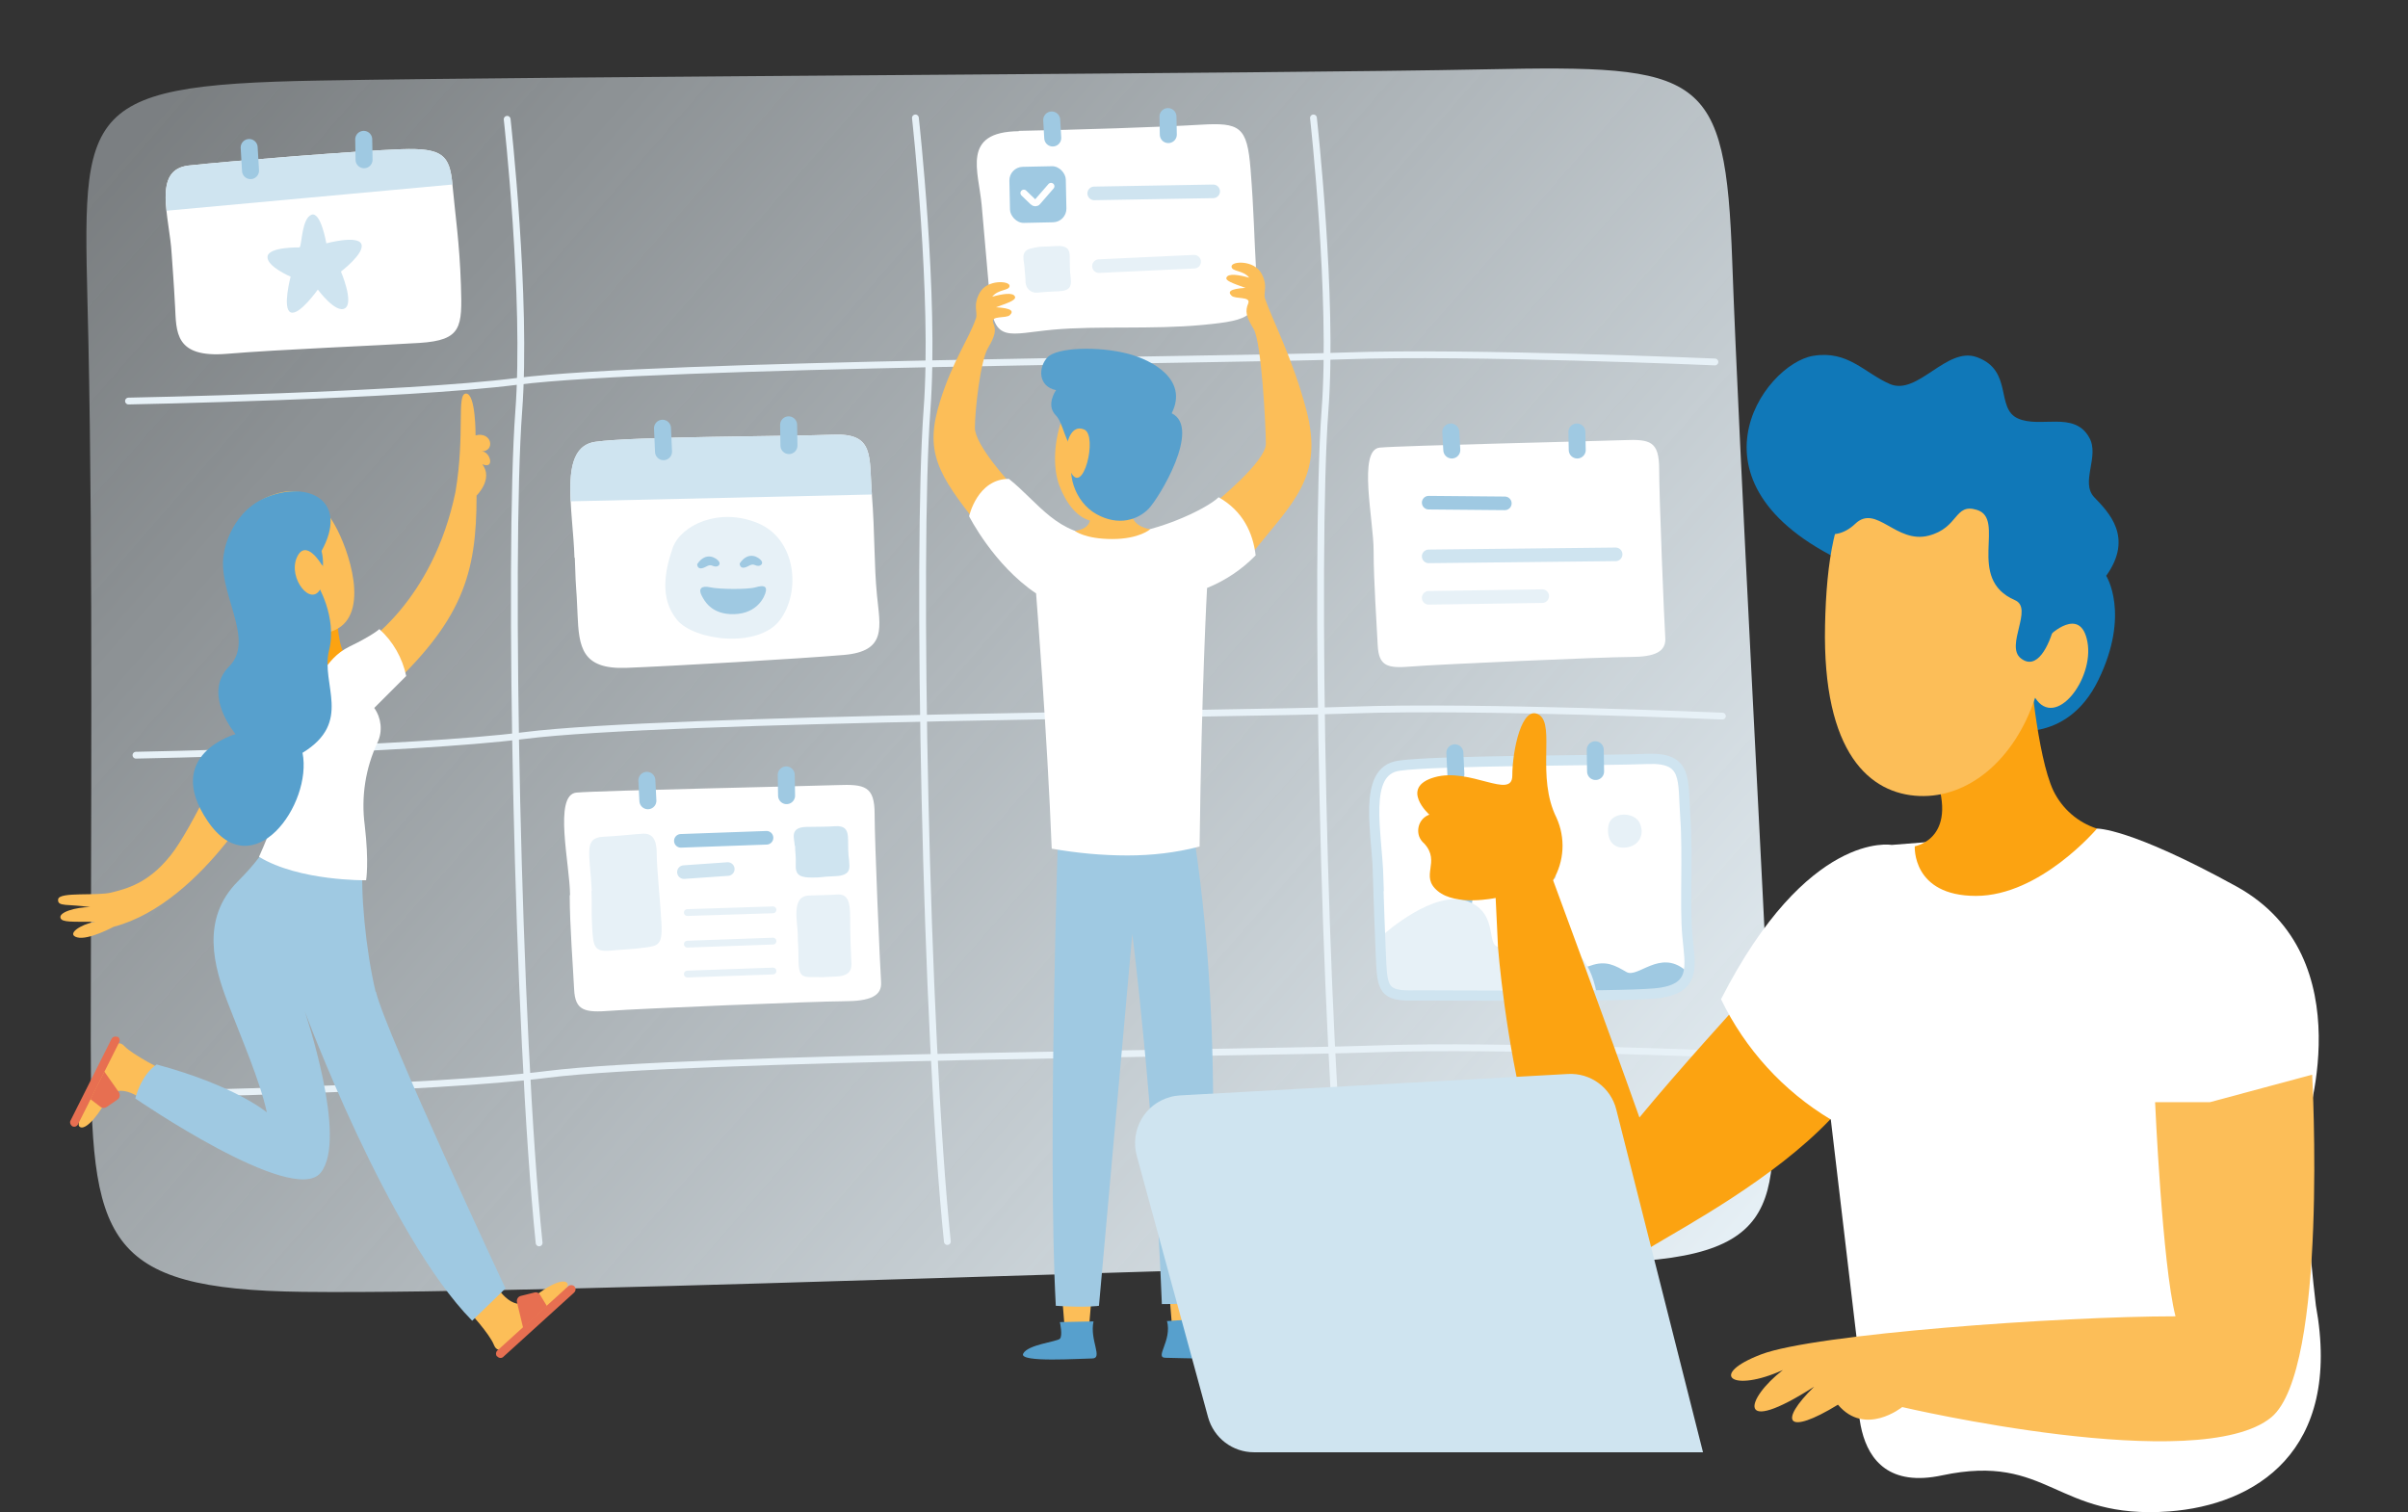 <?xml version="1.0" encoding="UTF-8"?>
<svg id="Ebene_1" xmlns="http://www.w3.org/2000/svg" version="1.1" xmlns:xlink="http://www.w3.org/1999/xlink" viewBox="0 0 708.4 445">
  <rect x="0" y="0" width="708.4" height="445" fill="#333333" stroke="none"/>
  <!-- Generator: Adobe Illustrator 29.4.0, SVG Export Plug-In . SVG Version: 2.1.0 Build 152)  -->
  <defs>
    <style>
      .st0 {
        fill: #e76f51;
      }

      .st1 {
        fill: #fcbe58;
      }

      .st2, .st3, .st4, .st5, .st6, .st7, .st8, .st9 {
        fill: none;
        stroke-miterlimit: 10;
      }

      .st2, .st4, .st5, .st6, .st7, .st8, .st9 {
        stroke-linecap: round;
      }

      .st2, .st6, .st7 {
        stroke-width: 4px;
      }

      .st2, .st9 {
        stroke: #e7f1f7;
      }

      .st10 {
        fill: #fff;
      }

      .st11 {
        fill: #9fc9e2;
      }

      .st12 {
        fill: #cfe4f0;
      }

      .st3 {
        stroke-width: 3px;
      }

      .st3, .st7, .st8 {
        stroke: #cfe4f0;
      }

      .st4 {
        stroke: #fff;
      }

      .st4, .st8, .st9 {
        stroke-width: 2px;
      }

      .st5 {
        stroke-width: 5px;
      }

      .st5, .st6 {
        stroke: #9fc9e2;
      }

      .st13 {
        fill: #fca311;
      }

      .st14 {
        fill: #57a0cd;
      }

      .st15 {
        fill: #e7f1f7;
      }

      .st16 {
        fill: #1078b8;
      }

      .st17 {
        fill: url(#Unbenannter_Verlauf_2);
      }
    </style>
    <linearGradient id="Unbenannter_Verlauf_2" data-name="Unbenannter Verlauf 2" x1="3179.3" y1="-7831.4" x2="3549.7" y2="-8272.7" gradientTransform="translate(-7703.3 -3315.7) rotate(91.1)" gradientUnits="userSpaceOnUse">
      <stop offset="0" stop-color="#e7f1f7" stop-opacity=".4"/>
      <stop offset="1" stop-color="#e7f1f7"/>
    </linearGradient>
  </defs>
  <g id="Ebene_2">
    <g id="Ebene_1-2">
      <g id="HGR_Fläche-2">
        <path class="st17" d="M509.6,76.9c2,55.9,9.3,188.9,11.3,234.1s4.7,61.2-57.9,60.5-296.6,9.5-373.8,8.6c-59.2-.7-62.5-15.3-62.5-73.8s.7-139-.7-206.2S20.1,25,93.9,23.7c73.8-1.3,279.3-2,343.2-3.3s70.5.7,72.5,56.5Z"/>
      </g>
      <path class="st9" d="M149.2,35.1s5.9,52.8,3.4,86c-3.1,41.7-.4,182.7,6,244.6"/>
      <path class="st9" d="M269.3,34.7s5.9,52.8,3.4,86c-3.1,41.7-.4,182.7,6,244.6"/>
      <path class="st9" d="M386.4,34.7s5.9,52.8,3.4,86c-3.1,41.7-.5,182.7,6,244.6"/>
      <path class="st9" d="M37.8,118s80.6-1.5,114.4-5.8c41.5-5.2,208-6.2,243.9-7.5s108.4,1.8,108.4,1.8"/>
      <path class="st9" d="M40,222.2s80.6-1.5,114.4-5.8c41.5-5.2,208-6.2,243.9-7.5s108.4,1.8,108.4,1.8"/>
      <path class="st9" d="M46.7,321.9s80.6-1.5,114.4-5.8c41.5-5.2,208-6.2,243.9-7.5s108.4,1.8,108.4,1.8"/>
      <path class="st10" d="M404.1,162c0-8.9-4.7-29.7,1.8-30.3s64.3-1.9,71.9-2.2,10.3.3,10.3,8.5,1.5,45.5,1.8,49.6-2.9,5.7-10.3,5.7-57.2,2.2-64.3,2.8-9.7,0-10-6.3-1.2-19-1.2-27.8Z"/>
      <line class="st5" x1="426.8" y1="127.1" x2="427.1" y2="132.4"/>
      <line class="st5" x1="463.9" y1="127.1" x2="464" y2="132.4"/>
      <line class="st7" x1="420.3" y1="163.7" x2="475.3" y2="163.1"/>
      <line class="st2" x1="420.3" y1="175.9" x2="453.7" y2="175.4"/>
      <line class="st6" x1="420.3" y1="147.9" x2="442.7" y2="148.1"/>
      <path class="st10" d="M299.7,38.5c17-.3,41.7-1.1,53.4-1.8s13.8.5,14.8,13.1,1,19,1.7,31.1-1,13.3-15.8,14.7-30.9.2-44,1.4-17.4,4.2-18.6-9.3-1.5-17.2-2.4-27.3-6.1-21.6,10.9-21.8Z"/>
      <line class="st5" x1="309.4" y1="35.3" x2="309.7" y2="40.6"/>
      <line class="st5" x1="343.6" y1="34.3" x2="343.7" y2="39.6"/>
      <path class="st15" d="M301.4,78.8c0-1.9-1.5-4.9,1.9-5.7s3.5-.4,7.2-.7,4.2,1.3,4.2,3,0,4.1.3,6.6-.5,3.6-3.6,3.7-3.7.2-6.2.4c-1.8.2-3.3-1.1-3.5-2.9,0,0,0-.2,0-.3,0-1.3-.2-2.3-.3-4.1Z"/>
      <rect class="st11" x="297" y="49.1" width="16.6" height="16.5" rx="4" ry="4" transform="translate(-1.1 6.3) rotate(-1.2)"/>
      <path class="st4" d="M301.2,56.8l2.7,2.6c.4.4,1,.4,1.3,0,0,0,0,0,0,0l4-4.6"/>
      <line class="st7" x1="321.9" y1="56.9" x2="356.9" y2="56.3"/>
      <line class="st2" x1="323.3" y1="78.3" x2="351.3" y2="77"/>
      <path class="st1" d="M297.3,142.3s-10.5-11.3-10.5-16.4,1.6-19.6,3.8-23.4,2.5-5.2,1.6-7.5,3.8-1.2,4.9-2.3.7-2-4.1-2.3c4.3-1.5,5.9-2.2,5.6-3.1-.5-1.4-3.8-.8-6.7,0,1.8-2.3,5.1-1.7,5.1-3.2s-6.5-1.9-8.7,1.9-.6,5.9-1.2,7.7c-2.2,6.3-6.8,12.4-10.5,24.2-4.7,14.9-1,21.4,11.5,37,10.5-3.9,9.2-12.6,9.2-12.6Z"/>
      <path class="st1" d="M357.7,147.7s14.7-11.9,14.7-17.1-1.3-30-3.6-33.8-2.5-5.3-1.6-7.5-3.8-1.2-4.9-2.3-.7-2,4.1-2.3c-4.3-1.5-5.9-2.2-5.6-3,.5-1.4,3.8-.8,6.7,0-1.8-2.3-5.2-1.7-5.2-3.3s6.5-1.9,8.7,1.9.5,5.9,1.2,7.7c2.2,6.3,8.2,17.8,12.1,32.6,5.2,19.8-3.8,27-16.3,42.6-10.5-3.9-10.4-15.6-10.4-15.6Z"/>
      <polygon class="st1" points="312.5 381.9 321.1 381.9 320.3 391.4 313.2 390.6 312.5 381.9"/>
      <polygon class="st1" points="344 380.6 351.6 380.6 351.6 389.9 344.8 390.3 344 380.6"/>
      <path class="st11" d="M311.4,241.2s-3.3,96.8-.8,143c9.1.6,12.7,0,12.7,0l9.8-109.4s6.4,49.8,8.7,108.9c10.2,0,12.8-.9,12.8-.9,0,0,6.9-69.2-3.2-135.8-29.5-4-39.9-5.8-39.9-5.8Z"/>
      <path class="st14" d="M343.4,388.7l9.9-.7s-.9,4,0,4.9,8.5,1.7,11.1,5.2c1.8,2.4-18.1,1.4-21.5,1.4s2-5,.4-10.9Z"/>
      <path class="st14" d="M321.7,388.8l-9.9.2s.9,4,0,4.9-9.5,1.7-10.8,4.4,17,1.4,20.3,1.4-.8-5.4.4-10.9Z"/>
      <path class="st10" d="M352.9,249.1c.6-47.6,2.2-76.1,2.2-76.1,5.4-2.2,10.2-5.4,14.3-9.6-.8-6.6-3.7-13-10.9-17.1-3.4,3.4-19.7,11.4-33.6,11.4s-19.3-9.8-28.1-16.8c-9.3,0-11.7,11-11.7,11,0,0,7.2,14.3,19.7,22.7,0,0,3.3,41.6,4.6,75.1,7.4,1.3,14.8,2,22.3,2,7.1,0,14.2-.8,21.1-2.6Z"/>
      <path class="st1" d="M321.2,144.1s0,3.5-.5,8.7c-.3,3.1-4.5,3.4-4.5,3.4,0,0,3,2.4,11,2.4s11.2-2.9,11.2-2.9c0,0-5.3-.5-5.6-5-.4-4.7-11.6-6.5-11.6-6.5Z"/>
      <path class="st1" d="M326.4,112c-12.5-2.2-19,19.9-14.7,31s13.1,15.3,22,2.7,6-31.3-7.3-33.7Z"/>
      <path class="st14" d="M310.6,114.9s-3,4.3,0,7.3c2.3,2.3,2.8,8.9,5.8,10.3-3.2,6.2-.3,15.2,6.2,18.8s12.2,1.6,15.3-1.6,15.6-23.8,6.8-28.1c5-10-5.9-15.7-12.8-17.5-8.8-2.3-20.9-1.9-23.7,1s-2.9,8.6,2.5,9.7Z"/>
      <path class="st1" d="M313.9,130.7s1.1-6.1,5.1-4.3-.4,20-4.1,12.3c-3-6.4-1.1-8-1.1-8Z"/>
      <path class="st8" d="M481.3,343.6"/>
      <path class="st8" d="M488,340.3"/>
      <path class="st8" d="M514.2,348.1"/>
      <path class="st10" d="M50.5,74.7c-.6-10.8-5.8-24.8,5-26,10.8-1.2,50.5-4.4,62.6-4.8s14.2,1.7,15,10.4,2.1,17.2,2.5,29.6.3,16.2-12.2,17-41.1,1.9-56.6,3.2-14.9-6.5-15.3-14c-.4-7.6-.7-10.8-1-15.4Z"/>
      <path class="st12" d="M133.1,54.3c-.8-8.7-2.9-10.8-15-10.4s-51.8,3.6-62.6,4.8c-6.8.8-7.2,6.5-6.5,13.3l84-7.7Z"/>
      <path class="st12" d="M88.2,72.7c.6-.8.6-8.4,3.4-9.5s4.4,8.4,4.4,8.4c0,0,9.2-2.5,10.3.2s-6,8.1-6,8.1c0,0,3.9,9.1,1.2,10.8s-8-5.5-8-5.5c0,0-5.5,7.8-8,6.7s0-10.5,0-10.5c0,0-7.1-3-6.8-5.9s9.3-2.7,9.3-2.7Z"/>
      <line class="st5" x1="73.3" y1="43.4" x2="73.7" y2="50.2"/>
      <line class="st5" x1="107" y1="41" x2="107.1" y2="47"/>
      <path class="st10" d="M169,164.1c-.4-14.1-4.8-32.5,6.1-34.1s57.7-1.6,70-2.1,10.5,6.3,11.4,17.7.6,20.4,1.5,29.6,3,16.4-9.7,17.5-50.8,3.3-64,3.8-14-6.1-14.4-15.9c-.4-10-.4-4.1-.8-16.5Z"/>
      <path class="st12" d="M256.5,145.6c-.8-11.4.8-18.2-11.4-17.7s-59,.5-70,2.1c-6.9,1-7.7,8.6-7.2,17.5l88.6-2Z"/>
      <line class="st5" x1="194.9" y1="126" x2="195.2" y2="132.9"/>
      <line class="st5" x1="232" y1="125" x2="232.1" y2="131.1"/>
      <path class="st15" d="M197.9,161.2c2.4-6.7,13.6-12,25-7.3s12.8,20.3,6.5,28.6-25.2,6.1-30.3-.2-3.5-14.4-1.2-21.1Z"/>
      <path class="st11" d="M205.1,166s0,1.5,1.4,1.2,1.9-1.3,3.2-.7,2.5-.3,1.8-1.3-3.8-3.1-6.4.8Z"/>
      <path class="st11" d="M217.6,165.8s0,1.5,1.4,1.2,1.9-1.3,3.2-.7,2.5-.3,1.8-1.3-3.8-3.1-6.4.8Z"/>
      <path class="st11" d="M206.4,175.2c-1-1.9-.1-3,2.5-2.4s11,.7,13.4,0,3.3-.3,3,1.2-2.4,6.5-9.3,6.7-8.9-4.2-9.6-5.5Z"/>
      <path class="st10" d="M167.7,263.4c0-8.8-5-29.6,1.9-30.2s68.6-1.9,76.7-2.2,11,.3,11,8.5,1.6,45.3,1.9,49.4-3.1,5.7-11,5.7-61,2.2-68.6,2.8-10.4,0-10.7-6.3-1.3-18.9-1.3-27.7Z"/>
      <line class="st5" x1="190.3" y1="229.6" x2="190.6" y2="235.6"/>
      <line class="st5" x1="231.3" y1="228" x2="231.4" y2="234.1"/>
      <line class="st6" x1="200.3" y1="247.4" x2="225.5" y2="246.5"/>
      <line class="st9" x1="202.2" y1="268.5" x2="227.4" y2="267.7"/>
      <line class="st9" x1="202.2" y1="277.8" x2="227.4" y2="276.9"/>
      <line class="st9" x1="202.2" y1="286.6" x2="227.4" y2="285.7"/>
      <line class="st7" x1="201.2" y1="256.6" x2="214.1" y2="255.7"/>
      <path class="st15" d="M174.1,262.1c-.6-11.2-2.5-15.6,3.4-15.9s9-.8,11.7-.9,4,1.6,4,5.9,1.1,14.5,1.4,20.6-.9,6.5-4.8,7-5.7.5-10.3.9-5-1.1-5.3-6.9,0-6-.2-10.7Z"/>
      <path class="st15" d="M234.7,275c0-3.4-2.1-11.3,3.2-11.5s5.3-.1,8.3-.3,3.9,1.6,3.9,6.7.2,9.7.3,11.9.8,5.2-4.1,5.5-4.1.2-7.2.2-4.2-.2-4.2-5.3-.2-3.9-.2-7.3Z"/>
      <path class="st12" d="M233.8,248.9c0-2-1.8-5.5,3.5-5.6s5.3,0,8.3-.2,3.9,1,3.9,4.1c0,2,0,4,.3,6,.1,2,.8,4.4-4.1,4.6-4.9.2-3.6.4-6.7.4s-5-.4-4.9-3.5-.2-3.8-.2-5.9Z"/>
      <path class="st10" d="M405.5,258.5c-.4-13.7-4.8-31.6,6-33.2s61-1.5,73.1-2,10.4,6.1,11.2,17.2-.2,25.8.6,34.8,2.9,15.9-9.6,17-63.2.5-72.3.6c-8,0-7.9-3-8.3-12.5-.4-9.8-.4-9.8-.8-22Z"/>
      <path class="st11" d="M449,282.4s2.2-3.9,9-1.2,5.5,4.5,10,2.9,7.2,0,10.5,1.9,9.8-6.7,17.2-.6c-.5,3.1-1.6,5.5-13.9,6.3-12.1.9-30.5-.8-30.5-.8l-2.2-8.4Z"/>
      <path class="st15" d="M473.2,242.8c.8-4,7.6-4.1,9.2-.6s-.4,7-4.5,7.2-5.3-3.3-4.7-6.6Z"/>
      <path class="st6" d="M430.9,267.7s-.8-11.2,12.7-15.3"/>
      <path class="st12" d="M443.9,251.6c.5.5,5.2-6.9,2.2-14.6s-8.3,8.3-2.2,14.6Z"/>
      <path class="st12" d="M444.3,252.5c.7,0-1.6-8.5-9.3-11.4s.5,11.7,9.3,11.4Z"/>
      <path class="st12" d="M442.7,250.9c-.7-.2-1.7,8.5,4.4,14.1s3.8-11.1-4.4-14.1Z"/>
      <path class="st12" d="M442.7,250.8c-.7.2,4.1,7.6,12.3,8.2s-4-11-12.3-8.2Z"/>
      <path class="st15" d="M407.2,274.8s14.8-13.3,24.6-9.6,4.7,14.5,10,13.3,23.8-8,27.9,13.7c-40.3-.4-58,2.9-61.8-1.2s-.7-16.2-.7-16.2Z"/>
      <path class="st3" d="M405.5,258.5c-.4-13.7-4.8-31.6,6-33.2s61-1.5,73.1-2,10.4,6.1,11.2,17.2-.2,25.8.6,34.8,2.9,15.9-9.6,17-63.2.5-72.3.6c-8,0-7.9-3-8.3-12.5-.4-9.8-.4-9.8-.8-22Z"/>
      <line class="st5" x1="428" y1="221.5" x2="428.3" y2="227.8"/>
      <line class="st5" x1="469.3" y1="220.6" x2="469.4" y2="227"/>
      <path class="st13" d="M99.2,180.7s0,7.6,1.8,11.1-5.8,8.3-9.3,6.5-3.3-16.1-3.3-16.1l10.8-1.5Z"/>
      <path class="st1" d="M106.7,189.8s20.6-12.6,27.3-45.1c2.9-17.3.2-28.9,3.1-28.9s2.8,12.3,2.8,12.3c4.9-1.2,5.8,4.7,1.8,4.7,2.5,0,4,5.4.2,3.8,3.3,4.4-1.7,9.2-1.7,9.2,0,23.1-4,36.9-27.5,58.4-6.3-10.1-6-14.3-6-14.3Z"/>
      <path class="st1" d="M48.2,315s-9.3-4.7-11.6-7.2-4.2,1.1-6.5,5.7-8,16.5-6.8,17.9,4.6-1.5,8.1-7.8,11.4.6,11.4.6l5.4-9.2Z"/>
      <path class="st0" d="M34.5,305.1h0c-.7-.3-1.4,0-1.7.6,0,0,0,0,0,0l-12,23.9c-.4.6-.1,1.4.5,1.8h0c.7.3,1.4,0,1.7-.7l12-23.9c.4-.6.2-1.4-.4-1.8,0,0,0,0,0,0Z"/>
      <path class="st0" d="M30.7,315.3l-4.1,8.1,3,2.3c.5.4,1.2.4,1.8,0l3.2-2.2c.7-.5.8-1.4.4-2.1l-4.3-6.1Z"/>
      <path class="st1" d="M137.9,385.8s6.1,6.6,7.4,9.9,4.5.5,8.4-3.1,13.9-13,13.3-14.8-5.1-.3-10.8,4.5-10.8-4.9-10.8-4.9l-7.5,8.4Z"/>
      <path class="st0" d="M146.3,399.1h0c.5.6,1.4.6,1.9,0,0,0,0,0,0,0l20.6-18.7c.6-.5.7-1.3.2-1.9h0c-.5-.5-1.4-.5-1.9,0h0s-20.6,18.7-20.6,18.7c-.6.4-.8,1.3-.3,1.9Z"/>
      <path class="st0" d="M153.9,390.7l7-6.4-2-3.3c-.4-.6-1-.9-1.7-.7l-4,1c-.8.2-1.3,1-1.1,1.9l1.8,7.5Z"/>
      <path class="st1" d="M79.9,145.7c9.8-3.6,14.6,1.8,18.6,8.8s10.6,26.1,0,30.9c-9.9,4.4-20.6.7-26.6-12.3s-1.8-23.8,8-27.4Z"/>
      <path class="st11" d="M110.5,291.8c-2.9-12.2-4.6-29.9-3.7-38.7-7.3-9.1-26.1-10.2-26.1-10.2,0,0,.5,5.2-10.7,16.4-11.2,11.2-6.9,25.5-3,35.7s9.5,23,11.5,32.3c0,0-9.1-7.8-32.4-14.1-4.7,3.1-6.3,10-6.3,10,0,0,46.3,31.8,54.5,21.9s-4.7-47.7-4.7-47.7c0,0,24.4,65.9,49.3,91.2l9.8-9.5s-35.2-75.1-38.1-87.3Z"/>
      <path class="st10" d="M92.7,202.4s2.8-8.6,10-12.1,8.9-5.2,8.9-5.2c4,3.6,6.8,8.5,7.9,13.8l-9.4,9.4c2.1,3,2.5,6.8,1,10.1-3.6,7.6-4.9,16.1-3.8,24.4,1.3,11.1.4,16.2.4,16.2,0,0-19.7.3-31.5-6.9,7.2-16.1,5.2-17.1,5.2-22.6s-9.4-31-7.3-35.8c3.3-7.5,18.7,8.6,18.7,8.6Z"/>
      <path class="st1" d="M50.1,251.8c6.5-8.1,17.4-32.4,17.4-32.4l12.1,8.9s-19.2,37.3-46.2,44.4c0,0-7.4,4-10.7,3.1s.9-3.8,5.3-4.6c-6.8,0-9.8.2-10.2-1.1-.6-1.7,4.5-3.2,8.7-3.2-6.5-1-9.7,0-9.4-2.3s11.4-.9,15.7-2,10.7-2.6,17.2-10.7Z"/>
      <path class="st14" d="M66,162.1s2-12.5,14-16.4,22.3,2.4,14.6,16.4c1.5,6.5-1.4,9.6-1.4,9.6,0,0,6.1,9.7,3.6,19.7s7.1,21-7.8,30.1c3,15.1-14.6,39.7-27.9,20.1s8.2-25.6,8.2-25.6c0,0-10-11.8-1.9-19.9s-4.1-22.4-1.4-33.9Z"/>
      <path class="st1" d="M94.6,166.1s-4.7-8-7.3-2,4.2,14.6,7,9.1.3-7.1.3-7.1Z"/>
    </g>
  </g>
  <g>
    <path class="st13" d="M440.7,278.8s8.5,109.7,44.5,88.4c10.8-6.5,36.5-20.3,53.2-37.8,8.7-9-26.6-34.3-26.6-34.3,0,0-18,19.7-29.5,33.7-9.2-26-25.4-69.8-25.4-69.8,3.3-5.6,3.7-12.4,1-18.4-6-12-.4-27-5-30.2-5.2-3.5-8,10.6-8,17.8s-12.5-2.5-22.9.5-1.5,11-1.5,11c-2.6.9-3.9,3.8-3,6.4.3.8.8,1.5,1.5,2.1,5,5.5-1.5,9.5,4,14s17,2,17,2"/>
    <path class="st16" d="M619.6,169.4s7.2,11.2-2.3,30.7-27.5,14.5-27.5,14.5c0,0-3-30-44.5-48-52.7-23.1-26.5-59.5-11.9-61.9,10.3-1.7,15,5,22.6,8.3,8.2,3.5,16.7-11.2,25.6-7.9,10.7,3.9,5.4,15,12,18s16.6-2.3,21,5.6c3.2,5.5-2.7,13.2,1.5,17.6s11.6,11.7,3.6,23Z"/>
    <path class="st10" d="M556.5,248.6s-24.7-4.5-50.2,45.4c7.1,14.7,18.3,27,32.3,35.4l8.7,73.7s-6.8,37.6,24,31c31.6-6.7,33.2,13.1,66.9,10.6,25-1.9,51-17.4,43.1-60.6-2-17-3.2-34.2-3.5-51.3,0,0,18.2-51-19.9-72-31.6-17.4-41-17-41-17l-60.4,4.8Z"/>
    <path class="st13" d="M597,194.5s2.2,27.9,7.1,38.2c2.6,5.3,7.2,9.3,12.8,11.1,0,0-16.7,19.8-35.6,19.8s-18-14.6-18-14.6c0,0,13.9-2.3,5.2-23-6-14.3,28.5-31.6,28.5-31.6Z"/>
    <path class="st1" d="M602.9,187s1.2-41.2-16-48c-40-16-49.2,7.2-50,45s13.3,49.6,27.7,50.2,28-10.5,34.1-28.9c6,9.4,17.4-5.5,15.4-16.4s-11.2-1.9-11.2-1.9Z"/>
    <path class="st16" d="M604.4,183.9c-1.6,6.3-5.2,13.5-9.9,9.8s3.8-14.7-1.7-17.1c-14.7-6.3-2.4-24-11.3-26.6-6.6-2-5.2,5.3-14.1,7.6-9.6,2.5-15.4-9.4-21.6-3.5-6.9,6.6-16,2.2-13-9.3,6-23,70-18.3,75.5,5.6,5.5,23.9-2.4,27.2-3.9,33.5Z"/>
    <path class="st1" d="M634,324.3s2.1,47.7,6,63c-34,0-106.2,5.2-121.9,11.2s-8.6,11.4,6.4,4.6c-10.9,8.4-14.2,19.9,9.2,4.9-10.6,10.4-8.2,14.6,7,5.3,8,9.5,18.9.7,18.9.7,0,0,87.4,20.5,108.6,3,16.8-14,12-100.8,12-100.8l-30.1,8.1h-16.2Z"/>
    <path class="st12" d="M347.2,322.3l114-6.3c6.7-.4,12.7,4,14.3,10.5l25.5,100.8h-132.1c-6.3,0-11.8-4.2-13.5-10.3l-21-77c-2-7.5,2.4-15.2,9.8-17.2.9-.3,1.9-.4,2.9-.5Z"/>
  </g>
</svg>